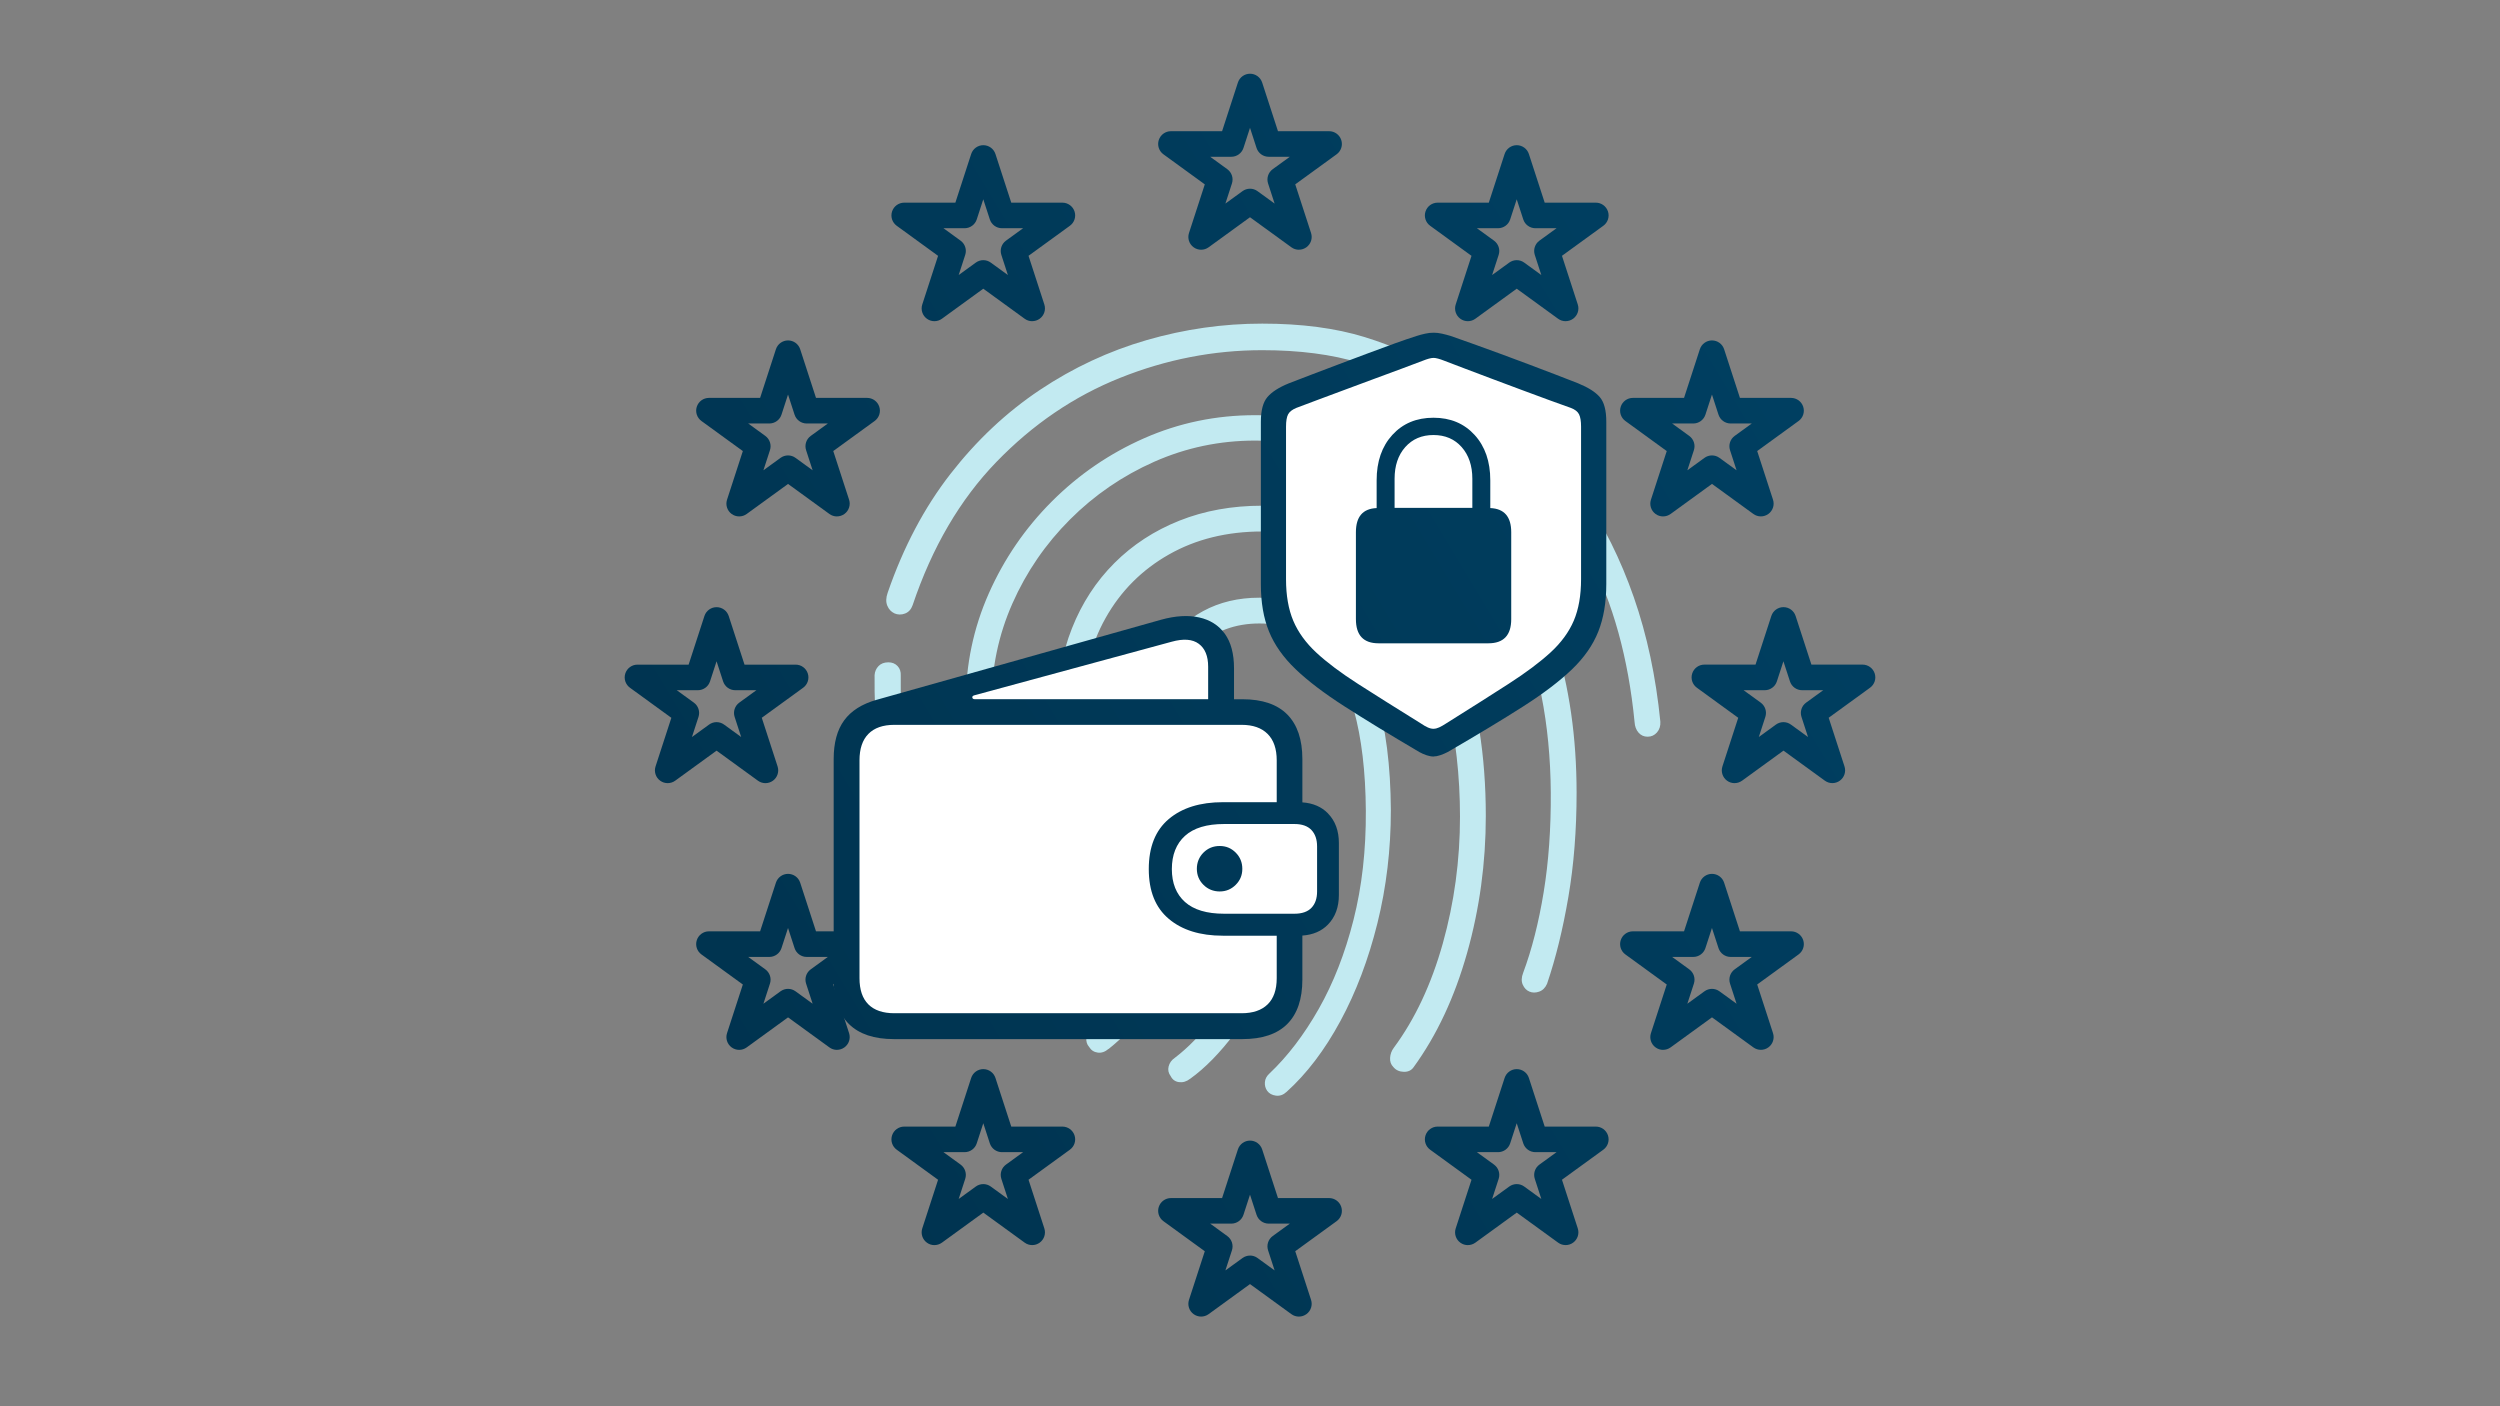 <?xml version="1.0" encoding="UTF-8"?>
<svg id="Layer_2" data-name="Layer 2" xmlns="http://www.w3.org/2000/svg" xmlns:xlink="http://www.w3.org/1999/xlink" viewBox="0 0 960 540">
  <rect x="0" y="0" width="960" height="540" fill="#808080" stroke="none"/>
  <defs>
    <style>
      .cls-1 {
        fill: none;
      }

      .cls-2 {
        fill: url(#linear-gradient-3);
      }

      .cls-3 {
        fill: url(#linear-gradient-2);
      }

      .cls-4 {
        fill: url(#linear-gradient);
      }

      .cls-5 {
        fill: #c2eaf1;
      }

      .cls-6 {
        fill: #fff;
      }
    </style>
    <linearGradient id="linear-gradient" x1="266.24" y1="400.91" x2="686.69" y2="148.51" gradientUnits="userSpaceOnUse">
      <stop offset="0" stop-color="#00334f"/>
      <stop offset="1" stop-color="#003f61"/>
    </linearGradient>
    <linearGradient id="linear-gradient-2" x1="274.76" y1="415.1" x2="695.21" y2="162.7" xlink:href="#linear-gradient"/>
    <linearGradient id="linear-gradient-3" x1="254.11" y1="380.7" x2="674.56" y2="128.3" xlink:href="#linear-gradient"/>
  </defs>
  <g id="Outline">
    <rect class="cls-1" width="960" height="540"/>
    <path class="cls-4" d="M498.77,95.9c-1.01,0-2.02-.31-2.88-.94l-15.89-11.54-15.89,11.54c-1.72,1.25-4.04,1.25-5.76,0-1.72-1.25-2.44-3.46-1.78-5.48l6.07-18.68-15.89-11.55c-1.72-1.25-2.44-3.46-1.78-5.48s2.54-3.39,4.66-3.39h19.65l6.07-18.68c.66-2.02,2.54-3.39,4.66-3.39h0c2.12,0,4,1.37,4.66,3.39l6.07,18.68h19.64c2.12,0,4,1.37,4.66,3.39s-.06,4.23-1.78,5.48l-15.89,11.54,6.07,18.68c.66,2.02-.06,4.23-1.78,5.48-.86.62-1.87.94-2.88.94ZM480,72.46c1.01,0,2.02.31,2.88.94l6.57,4.77-2.51-7.72c-.66-2.02.06-4.23,1.78-5.48l6.57-4.77h-8.12c-2.12,0-4-1.37-4.66-3.39l-2.51-7.72-2.51,7.72c-.66,2.02-2.54,3.39-4.66,3.39h-8.12l6.57,4.77c1.72,1.25,2.44,3.46,1.78,5.48l-2.51,7.72,6.57-4.77c.86-.62,1.87-.94,2.88-.94ZM396.35,123.34c-1.01,0-2.02-.31-2.88-.94l-15.89-11.54-15.89,11.54c-1.72,1.25-4.04,1.25-5.76,0-1.72-1.25-2.44-3.46-1.78-5.48l6.07-18.68-15.89-11.55c-1.72-1.25-2.44-3.46-1.78-5.48s2.54-3.39,4.66-3.39h19.65l6.07-18.68c.66-2.02,2.54-3.39,4.66-3.39s4,1.37,4.66,3.39l6.07,18.68h19.64c2.12,0,4,1.37,4.66,3.39s-.06,4.23-1.78,5.48l-15.89,11.54,6.07,18.68c.66,2.02-.06,4.23-1.78,5.48-.86.62-1.87.94-2.88.94ZM377.58,99.9c1.01,0,2.02.31,2.88.94l6.57,4.77-2.51-7.72c-.66-2.02.06-4.23,1.78-5.48l6.57-4.77h-8.12c-2.12,0-4-1.37-4.66-3.39l-2.51-7.72-2.51,7.72c-.66,2.02-2.54,3.39-4.66,3.39h-8.12l6.57,4.77c1.72,1.25,2.44,3.46,1.78,5.48l-2.51,7.72,6.57-4.77c.86-.62,1.87-.94,2.88-.94ZM321.38,198.31c-1.01,0-2.02-.31-2.88-.94l-15.89-11.54-15.89,11.54c-1.72,1.25-4.04,1.25-5.76,0-1.72-1.25-2.44-3.46-1.78-5.48l6.07-18.68-15.9-11.55c-1.72-1.25-2.44-3.46-1.78-5.48s2.54-3.39,4.66-3.39h19.65l6.07-18.68c.66-2.02,2.54-3.39,4.66-3.39h0c2.12,0,4,1.37,4.66,3.39l6.07,18.68h19.64c2.12,0,4,1.37,4.66,3.39s-.06,4.23-1.78,5.48l-15.89,11.54,6.07,18.68c.66,2.02-.06,4.23-1.78,5.48-.86.62-1.87.94-2.88.94ZM302.6,174.88c1.01,0,2.02.31,2.88.94l6.57,4.77-2.51-7.72c-.66-2.02.06-4.23,1.78-5.48l6.57-4.77h-8.12c-2.12,0-4-1.37-4.66-3.39l-2.51-7.72-2.51,7.72c-.66,2.02-2.54,3.39-4.66,3.39h-8.12l6.57,4.77c1.72,1.25,2.44,3.46,1.78,5.48l-2.51,7.72,6.57-4.77c.86-.62,1.87-.94,2.88-.94ZM293.93,300.73c-1.01,0-2.02-.31-2.88-.94l-15.89-11.54-15.89,11.54c-1.72,1.25-4.04,1.25-5.76,0-1.72-1.25-2.44-3.46-1.78-5.48l6.07-18.67-15.9-11.55c-1.72-1.25-2.44-3.46-1.78-5.48s2.54-3.39,4.66-3.39h19.65l6.07-18.68c.66-2.02,2.54-3.39,4.66-3.39h0c2.12,0,4,1.37,4.66,3.39l6.07,18.68h19.64c2.12,0,4,1.37,4.66,3.39s-.06,4.23-1.78,5.48l-15.89,11.54,6.07,18.68c.66,2.02-.06,4.23-1.78,5.48-.86.62-1.87.94-2.88.94ZM275.16,277.3c1.01,0,2.02.31,2.88.94l6.57,4.77-2.51-7.72c-.66-2.02.06-4.23,1.78-5.48l6.57-4.77h-8.12c-2.12,0-4-1.37-4.66-3.39l-2.51-7.72-2.51,7.72c-.66,2.02-2.54,3.39-4.66,3.39h-8.12l6.57,4.77c1.72,1.25,2.44,3.46,1.78,5.48l-2.51,7.72,6.57-4.77c.86-.62,1.87-.94,2.88-.94ZM321.38,403.15c-1.01,0-2.02-.31-2.88-.94l-15.89-11.54-15.89,11.54c-1.72,1.25-4.04,1.25-5.76,0-1.72-1.25-2.44-3.46-1.78-5.48l6.07-18.68-15.9-11.55c-1.72-1.25-2.44-3.46-1.78-5.48.66-2.02,2.54-3.39,4.66-3.39h19.65l6.07-18.68c.66-2.02,2.54-3.39,4.66-3.39h0c2.12,0,4,1.37,4.66,3.39l6.07,18.68h19.64c2.12,0,4,1.37,4.66,3.39.66,2.02-.06,4.23-1.78,5.48l-15.89,11.54,6.07,18.68c.66,2.02-.06,4.23-1.78,5.48-.86.62-1.87.94-2.88.94ZM302.6,379.72c1.01,0,2.02.31,2.88.94l6.57,4.77-2.51-7.72c-.66-2.02.06-4.23,1.78-5.48l6.57-4.77h-8.12c-2.12,0-4-1.37-4.66-3.39l-2.51-7.72-2.51,7.72c-.66,2.02-2.54,3.39-4.66,3.39h-8.12l6.57,4.77c1.72,1.25,2.44,3.46,1.78,5.48l-2.51,7.72,6.57-4.77c.86-.62,1.87-.94,2.88-.94ZM358.81,478.13c-1.01,0-2.02-.31-2.88-.94-1.72-1.25-2.44-3.46-1.78-5.48l6.07-18.68-15.89-11.55c-1.72-1.25-2.44-3.46-1.78-5.48.66-2.02,2.54-3.39,4.66-3.39h19.65l6.07-18.68c.66-2.02,2.54-3.39,4.66-3.39s4,1.37,4.66,3.39l6.07,18.68h19.64c2.12,0,4,1.37,4.66,3.39.66,2.02-.06,4.23-1.78,5.48l-15.89,11.54,6.07,18.68c.66,2.02-.06,4.23-1.78,5.48-1.72,1.25-4.04,1.25-5.76,0l-15.89-11.54-15.89,11.54c-.86.62-1.87.94-2.88.94ZM377.58,454.69c1.01,0,2.02.31,2.88.94l6.57,4.77-2.51-7.72c-.66-2.02.06-4.23,1.78-5.48l6.57-4.77h-8.12c-2.12,0-4-1.37-4.66-3.39l-2.51-7.72-2.51,7.72c-.66,2.02-2.54,3.39-4.66,3.39h-8.12l6.57,4.77c1.72,1.25,2.44,3.46,1.78,5.48l-2.51,7.72,6.57-4.77c.86-.62,1.87-.94,2.88-.94ZM498.77,505.57c-1.01,0-2.02-.31-2.88-.94l-15.89-11.54-15.89,11.54c-1.72,1.25-4.04,1.25-5.76,0-1.72-1.25-2.44-3.46-1.78-5.48l6.07-18.67-15.89-11.55c-1.72-1.25-2.44-3.46-1.78-5.48.66-2.02,2.54-3.39,4.66-3.39h19.65l6.07-18.68c.66-2.02,2.54-3.39,4.66-3.39h0c2.12,0,4,1.37,4.66,3.39l6.07,18.68h19.64c2.12,0,4,1.37,4.66,3.39.66,2.02-.06,4.23-1.78,5.48l-15.89,11.54,6.07,18.68c.66,2.02-.06,4.23-1.78,5.48-.86.62-1.87.94-2.88.94ZM480,482.13c1.01,0,2.02.31,2.88.94l6.57,4.77-2.51-7.72c-.66-2.02.06-4.23,1.78-5.48l6.57-4.77h-8.12c-2.12,0-4-1.37-4.66-3.39l-2.51-7.72-2.51,7.72c-.66,2.02-2.54,3.39-4.66,3.39h-8.12l6.57,4.78c1.72,1.25,2.44,3.46,1.78,5.48l-2.51,7.72,6.57-4.77c.86-.62,1.87-.94,2.88-.94ZM563.65,478.13c-1.01,0-2.02-.31-2.88-.94-1.72-1.25-2.44-3.46-1.78-5.48l6.07-18.68-15.89-11.55c-1.72-1.25-2.44-3.46-1.78-5.48.66-2.02,2.54-3.39,4.66-3.39h19.65l6.07-18.68c.66-2.02,2.54-3.39,4.66-3.39s4,1.37,4.66,3.39l6.07,18.68h19.64c2.12,0,4,1.37,4.66,3.39.66,2.02-.06,4.23-1.78,5.48l-15.89,11.54,6.07,18.68c.66,2.02-.06,4.23-1.78,5.48-1.72,1.25-4.04,1.25-5.76,0l-15.89-11.54-15.89,11.54c-.86.62-1.87.94-2.88.94ZM582.42,454.69c1.01,0,2.02.31,2.88.94l6.57,4.77-2.51-7.72c-.66-2.02.06-4.23,1.78-5.48l6.57-4.77h-8.12c-2.12,0-4-1.37-4.66-3.39l-2.51-7.72-2.51,7.72c-.66,2.02-2.54,3.39-4.66,3.39h-8.12l6.57,4.77c1.72,1.25,2.44,3.46,1.78,5.48l-2.51,7.72,6.57-4.77c.86-.62,1.87-.94,2.88-.94ZM638.62,403.15c-1.01,0-2.02-.31-2.88-.94-1.72-1.25-2.44-3.46-1.78-5.48l6.07-18.68-15.89-11.55c-1.72-1.25-2.44-3.46-1.78-5.48.66-2.02,2.54-3.39,4.66-3.39h19.65l6.07-18.68c.66-2.02,2.54-3.39,4.66-3.39s4,1.37,4.66,3.39l6.07,18.68h19.64c2.12,0,4,1.37,4.66,3.39.66,2.02-.06,4.23-1.78,5.48l-15.89,11.54,6.07,18.68c.66,2.02-.06,4.23-1.78,5.48-1.72,1.25-4.04,1.25-5.76,0l-15.89-11.54-15.89,11.54c-.86.62-1.87.94-2.88.94ZM657.39,379.72c1.01,0,2.02.31,2.88.94l6.57,4.77-2.51-7.72c-.66-2.02.06-4.23,1.78-5.48l6.57-4.77h-8.12c-2.12,0-4-1.37-4.66-3.39l-2.51-7.72-2.51,7.72c-.66,2.02-2.54,3.39-4.66,3.39h-8.12l6.57,4.77c1.72,1.25,2.44,3.46,1.78,5.48l-2.51,7.72,6.57-4.77c.86-.62,1.87-.94,2.88-.94ZM666.07,300.73c-1.01,0-2.02-.31-2.88-.94-1.72-1.25-2.44-3.46-1.78-5.48l6.07-18.68-15.89-11.55c-1.72-1.25-2.44-3.46-1.78-5.48s2.54-3.39,4.66-3.39h19.65l6.07-18.68c.66-2.02,2.54-3.39,4.66-3.39h0c2.12,0,4,1.37,4.66,3.39l6.07,18.68h19.64c2.12,0,4,1.37,4.66,3.39s-.06,4.23-1.78,5.48l-15.89,11.54,6.07,18.68c.66,2.02-.06,4.23-1.78,5.48-1.72,1.25-4.04,1.25-5.76,0l-15.89-11.54-15.89,11.54c-.86.62-1.87.94-2.88.94ZM684.83,277.3c1.01,0,2.02.31,2.88.94l6.57,4.77-2.51-7.72c-.66-2.02.06-4.23,1.78-5.48l6.57-4.77h-8.12c-2.12,0-4-1.37-4.66-3.39l-2.51-7.72-2.51,7.72c-.66,2.02-2.54,3.39-4.66,3.39h-8.12l6.57,4.77c1.72,1.25,2.44,3.46,1.78,5.48l-2.51,7.72,6.57-4.77c.86-.62,1.87-.94,2.88-.94ZM638.62,198.31c-1.01,0-2.02-.31-2.88-.94-1.72-1.25-2.44-3.46-1.78-5.48l6.07-18.68-15.89-11.55c-1.72-1.25-2.44-3.46-1.78-5.48s2.54-3.39,4.66-3.39h19.65l6.07-18.68c.66-2.02,2.54-3.39,4.66-3.39s4,1.37,4.66,3.39l6.07,18.68h19.64c2.12,0,4,1.37,4.66,3.39s-.06,4.23-1.78,5.48l-15.89,11.54,6.07,18.68c.66,2.02-.06,4.23-1.78,5.48-1.72,1.25-4.04,1.25-5.76,0l-15.89-11.54-15.89,11.54c-.86.62-1.87.94-2.88.94ZM657.39,174.88c1.01,0,2.02.31,2.88.94l6.57,4.77-2.51-7.72c-.66-2.02.06-4.23,1.78-5.48l6.57-4.77h-8.12c-2.12,0-4-1.37-4.66-3.39l-2.51-7.72-2.51,7.72c-.66,2.02-2.54,3.39-4.66,3.39h-8.12l6.57,4.77c1.72,1.25,2.44,3.46,1.78,5.48l-2.51,7.72,6.57-4.77c.86-.62,1.87-.94,2.88-.94ZM601.19,123.34c-1.01,0-2.02-.31-2.88-.94l-15.89-11.54-15.89,11.54c-1.72,1.25-4.04,1.25-5.76,0-1.72-1.25-2.44-3.46-1.78-5.48l6.07-18.68-15.89-11.55c-1.72-1.25-2.44-3.46-1.78-5.48s2.54-3.39,4.66-3.39h19.65l6.07-18.68c.66-2.02,2.54-3.39,4.66-3.39s4,1.37,4.66,3.39l6.07,18.68h19.64c2.12,0,4,1.37,4.66,3.39s-.06,4.23-1.78,5.48l-15.89,11.54,6.07,18.68c.66,2.02-.06,4.23-1.78,5.48-.86.62-1.87.94-2.88.94ZM582.42,99.9c1.01,0,2.02.31,2.88.94l6.57,4.77-2.51-7.72c-.66-2.02.06-4.23,1.78-5.48l6.57-4.77h-8.12c-2.12,0-4-1.37-4.66-3.39l-2.51-7.72-2.51,7.72c-.66,2.02-2.54,3.39-4.66,3.39h-8.12l6.57,4.77c1.72,1.25,2.44,3.46,1.78,5.48l-2.51,7.72,6.57-4.77c.86-.62,1.87-.94,2.88-.94Z"/>
    <path class="cls-5" d="M347.9,317.78c-1.44.38-2.8.21-4.09-.5s-2.13-1.94-2.51-3.66c-2.11-7.94-3.57-16.89-4.38-26.84-.81-9.95-1.17-19.14-1.08-27.56.09-1.34.6-2.49,1.51-3.45.91-.96,2.18-1.44,3.8-1.44,1.44,0,2.61.48,3.52,1.44.91.96,1.31,2.2,1.22,3.73-.1,9,.26,18.11,1.08,27.35.81,9.24,2.13,17.16,3.95,23.76.57,2.01.55,3.61-.07,4.81-.62,1.2-1.6,1.99-2.94,2.37ZM343.45,235.52c-1.25-.57-2.15-1.55-2.73-2.94-.57-1.39-.53-3.04.14-4.95,6.03-17.51,14.07-32.73,24.12-45.65s21.48-23.66,34.31-32.23c12.82-8.56,26.51-14.95,41.06-19.16,14.55-4.21,29.33-6.32,44.36-6.32s28.14,1.72,39.33,5.17,21.1,7.99,29.71,13.64c1.24.77,2.2,1.7,2.87,2.8.67,1.1.72,2.42.14,3.95-.67,1.34-1.72,2.23-3.16,2.66s-2.87.17-4.31-.79c-7.56-4.98-16.63-9.09-27.21-12.35-10.57-3.25-23.04-4.88-37.39-4.88-18.66,0-36.85,3.54-54.55,10.62-17.71,7.08-33.54,17.85-47.52,32.3-13.97,14.45-24.69,32.78-32.16,54.98-.57,1.63-1.56,2.71-2.94,3.23-1.39.53-2.75.5-4.09-.07ZM367.42,358.98c-.67-1.05-.91-2.27-.72-3.66.19-1.39.81-2.51,1.87-3.37,3.54-3.16,6.29-7.06,8.25-11.7,1.96-4.64,2.94-9.35,2.94-14.14-.1-5.17-.86-10.5-2.3-16.01-1.44-5.5-2.9-11.48-4.38-17.94-1.48-6.46-2.23-13.8-2.23-22.04,0-14.83,2.94-28.9,8.83-42.21,5.89-13.3,13.97-25.1,24.26-35.39s22.11-18.38,35.46-24.26,27.54-8.83,42.56-8.83c19.24,0,36.49,3.54,51.75,10.62,15.26,7.08,28.23,17.08,38.9,30s18.81,28.23,24.4,45.94c5.6,17.71,8.4,37.18,8.4,58.43,0,14.36-1.05,27.71-3.16,40.05-2.11,12.35-4.83,23.45-8.18,33.3-.67,1.53-1.68,2.53-3.02,3.01-1.34.48-2.58.48-3.73,0-1.15-.48-2.01-1.36-2.58-2.66-.57-1.29-.53-2.8.14-4.52,3.35-8.99,5.98-19.33,7.89-31.01,1.91-11.67,2.82-24.45,2.73-38.33-.19-26.41-4.83-49.76-13.93-70.05-9.09-20.29-22.06-36.2-38.9-47.73-16.85-11.53-37.09-17.3-60.72-17.3-13.59,0-26.49,2.71-38.69,8.11-12.2,5.41-22.99,12.8-32.37,22.18s-16.75,20.12-22.11,32.23c-5.36,12.11-8.04,24.91-8.04,38.4,0,9,.72,16.34,2.15,22.04,1.44,5.7,2.87,11.1,4.31,16.22,1.44,5.12,2.2,11.08,2.3,17.87.09,6.03-1.08,12.13-3.52,18.3-2.44,6.17-6.05,11.27-10.84,15.29-1.34,1.15-2.78,1.63-4.31,1.44-1.53-.19-2.68-.96-3.45-2.3ZM396.42,384.53c-1.53.76-2.92.93-4.16.5-1.25-.43-2.2-1.17-2.87-2.23-.57-1.05-.72-2.27-.43-3.66.29-1.39,1.24-2.66,2.87-3.8,5.07-3.54,9.74-7.94,14-13.21,4.26-5.26,7.39-11.67,9.4-19.24.38-1.53,1.15-2.63,2.3-3.3,1.15-.67,2.3-.81,3.45-.43,1.34.38,2.39,1.15,3.16,2.3.76,1.15.96,2.49.57,4.02-1.15,5.17-3.3,10.41-6.46,15.72-3.16,5.31-6.72,10.05-10.69,14.21-3.97,4.16-7.68,7.2-11.13,9.12ZM425.85,313.33c.57,1.44.6,2.82.07,4.16-.53,1.34-1.41,2.25-2.66,2.73-1.44.57-2.8.6-4.09.07-1.29-.52-2.27-1.6-2.94-3.23-3.25-8.04-5.79-15.72-7.61-23.04-1.82-7.32-2.73-14.23-2.73-20.74,0-11.67,1.91-22.35,5.74-32.01,3.83-9.67,9.26-18.02,16.29-25.05s15.36-12.46,24.98-16.29c9.62-3.83,20.22-5.74,31.8-5.74,7.27,0,14.3.96,21.1,2.87,6.79,1.92,12.97,4.64,18.52,8.18,2.01,1.34,3.09,2.73,3.23,4.16.14,1.44-.12,2.68-.79,3.73-.57.96-1.51,1.6-2.8,1.94-1.29.34-2.66.07-4.09-.79-3.64-2.3-7.27-4.21-10.91-5.74-3.64-1.53-7.44-2.66-11.41-3.37-3.97-.72-8.25-1.08-12.85-1.08-13.5,0-25.44,2.94-35.82,8.83-10.39,5.89-18.5,14.02-24.33,24.4-5.84,10.39-8.76,22.37-8.76,35.96,0,7.18,1.08,14.24,3.23,21.17,2.15,6.94,4.43,13.23,6.82,18.88ZM425.7,402.76c-1.34,1.15-2.73,1.63-4.16,1.44-1.44-.19-2.54-.91-3.3-2.15-.86-.96-1.22-2.15-1.08-3.59s.88-2.63,2.23-3.59c9.86-8.14,17.44-18.23,22.75-30.29s7.92-25.31,7.82-39.76c-.1-6.6-.84-13.11-2.23-19.52-1.39-6.41-2.8-12.49-4.23-18.23s-2.15-11.05-2.15-15.93c0-8.33,1.84-15.62,5.53-21.89,3.68-6.27,8.71-11.13,15.07-14.57,6.36-3.45,13.57-5.17,21.61-5.17,11.39,0,20.81,3.25,28.28,9.76,7.46,6.51,13.01,15.84,16.65,27.99,3.64,12.16,5.5,26.75,5.6,43.78,0,15.12-1.72,29.62-5.17,43.5-3.45,13.88-8.18,26.39-14.21,37.54-6.03,11.15-12.92,20.22-20.67,27.2-1.24,1.15-2.61,1.63-4.09,1.44-1.48-.19-2.61-.81-3.37-1.87-.67-.96-.96-2.06-.86-3.3.09-1.25.67-2.35,1.72-3.3,6.98-6.6,13.3-14.88,18.95-24.83,5.65-9.96,10.1-21.34,13.35-34.17,3.25-12.82,4.83-26.79,4.74-41.92-.1-15.02-1.63-27.9-4.59-38.62-2.97-10.72-7.46-18.95-13.49-24.69s-13.64-8.61-22.82-8.61-17.25,2.92-23.33,8.76c-6.08,5.84-9.12,13.64-9.12,23.4,0,4.69.72,9.64,2.15,14.86,1.44,5.22,2.87,10.94,4.31,17.16,1.44,6.22,2.2,13.3,2.3,21.25.09,15.98-2.8,30.75-8.69,44.29-5.89,13.54-14.38,24.76-25.48,33.66ZM457,414.25c-1.34,1.05-2.75,1.48-4.23,1.29-1.48-.19-2.56-.96-3.23-2.3-.86-1.15-1.13-2.39-.79-3.73.33-1.34,1.12-2.44,2.37-3.3,5.17-3.93,10.17-9.09,15-15.5,4.83-6.41,9.26-15.07,13.28-25.98.57-1.34,1.48-2.27,2.73-2.8,1.24-.52,2.49-.6,3.73-.21,1.34.48,2.25,1.36,2.73,2.66.48,1.29.48,2.66,0,4.09-3.93,11.29-8.73,20.72-14.43,28.28-5.7,7.56-11.41,13.4-17.15,17.51ZM496.48,339.17c-.48,1.63-1.29,2.87-2.44,3.73s-2.44,1.1-3.88.72c-1.63-.29-2.73-.98-3.3-2.08-.57-1.1-.67-2.37-.29-3.8,1.34-5.46,2.01-11.56,2.01-18.3s-.65-13.64-1.94-20.67c-1.29-7.03-3.18-13.57-5.67-19.59-.57-1.53-.55-2.97.07-4.31.62-1.34,1.6-2.2,2.94-2.58,1.34-.48,2.66-.45,3.95.07,1.29.53,2.32,1.79,3.09,3.8,2.58,6.22,4.52,13.13,5.81,20.74,1.29,7.61,1.94,15.12,1.94,22.54s-.77,14-2.3,19.74ZM540.26,232.22c-.96-1.53-1.27-2.99-.93-4.38.34-1.39,1.08-2.46,2.23-3.23,1.15-.67,2.46-.81,3.95-.43,1.48.38,2.75,1.39,3.8,3.01,4.5,7.08,8.33,15.07,11.48,23.97s5.57,18.57,7.25,29c1.67,10.43,2.51,21.49,2.51,33.16,0,18.09-2.39,35.63-7.18,52.61-4.79,16.99-11.63,31.6-20.53,43.86-.86,1.24-2.13,1.84-3.8,1.79-1.67-.05-2.99-.65-3.95-1.79-.96-.96-1.39-2.15-1.29-3.59.09-1.44.57-2.73,1.44-3.88,8.13-11.01,14.4-24.36,18.8-40.05,4.4-15.69,6.6-31.92,6.6-48.67,0-15.69-1.7-30.67-5.1-44.93-3.4-14.26-8.49-26.41-15.29-36.46ZM632.71,282.9c-1.44,0-2.61-.53-3.52-1.58-.91-1.05-1.41-2.39-1.51-4.02-2.39-24.5-8.26-45.74-17.59-63.74-9.33-17.99-21.56-33.64-36.68-46.94-1.25-1.05-1.87-2.3-1.87-3.73s.48-2.68,1.44-3.73c.96-.86,2.15-1.27,3.59-1.22,1.44.05,2.73.6,3.88,1.65,10.34,8.61,19.47,18.76,27.42,30.43,7.94,11.68,14.45,24.79,19.52,39.33,5.07,14.55,8.47,30.48,10.19,47.8.09,1.63-.34,2.99-1.29,4.09-.96,1.1-2.15,1.65-3.59,1.65Z"/>
    <g>
      <path class="cls-6" d="M343.26,398.01c-7.29,0-12.87-1.85-16.57-5.5-3.69-3.64-5.57-9.16-5.57-16.39v-84.66c0-5.99,1.29-10.79,3.83-14.26,2.53-3.46,6.52-5.99,11.85-7.5l109.26-30.76c3.33-.92,6.46-1.39,9.29-1.39,1.7,0,3.34.17,4.86.5,3.97.87,7.1,2.85,9.29,5.88,2.21,3.07,3.34,7.33,3.34,12.66v12.89h4.2c7.34,0,12.91,1.87,16.56,5.57,3.65,3.7,5.5,9.22,5.5,16.4v17.56l.93.07c3.83.27,6.92,1.6,9.2,3.94,2.59,2.67,3.9,6.25,3.9,10.67v19.93c0,4.41-1.31,8-3.9,10.67-2.28,2.34-5.37,3.67-9.2,3.94l-.93.07v17.81c0,7.18-1.85,12.69-5.49,16.36-3.64,3.67-9.21,5.53-16.56,5.53h-133.79Z"/>
      <path class="cls-3" d="M509.95,312.35c-2.47-2.54-5.75-3.95-9.84-4.24v-16.63c0-7.49-1.93-13.19-5.78-17.1-3.86-3.91-9.61-5.87-17.27-5.87h-3.2v-11.89c0-5.58-1.18-9.99-3.53-13.25-2.35-3.25-5.65-5.34-9.88-6.28-4.24-.93-9.12-.63-14.64.9l-109.27,30.76c-5.58,1.59-9.71,4.21-12.39,7.88-2.68,3.66-4.02,8.61-4.02,14.85v84.66c0,7.55,1.95,13.25,5.87,17.1,3.91,3.86,9.67,5.78,17.27,5.78h133.79c7.66,0,13.41-1.94,17.27-5.82,3.86-3.88,5.78-9.57,5.78-17.06v-16.88c4.09-.29,7.38-1.7,9.84-4.24,2.79-2.87,4.18-6.66,4.18-11.36v-19.93c0-4.7-1.39-8.49-4.18-11.36ZM374.35,266.94l75.55-20.51c4.54-1.26,8.01-1,10.42.78,2.41,1.78,3.61,4.72,3.61,8.82v12.47h-89.5c-.66,0-1.01-.22-1.07-.66-.06-.44.27-.74.98-.9ZM486.77,385.68c-2.32,2.27-5.65,3.4-9.97,3.4h-133.38c-4.38,0-7.7-1.14-9.97-3.4-2.27-2.27-3.4-5.62-3.4-10.05v-83.67c0-4.43,1.13-7.81,3.4-10.13,2.27-2.32,5.59-3.49,9.97-3.49h133.38c4.32,0,7.64,1.16,9.97,3.49,2.32,2.33,3.49,5.7,3.49,10.13v16.08h-20.67c-8.75,0-15.68,2.16-20.79,6.48-5.11,4.32-7.67,10.72-7.67,19.2s2.56,14.79,7.67,19.11c5.11,4.32,12.04,6.48,20.79,6.48h20.67v16.32c0,4.43-1.16,7.78-3.49,10.05ZM505.76,342.33c0,2.68-.72,4.77-2.17,6.28-1.45,1.5-3.62,2.26-6.52,2.26h-26.99c-6.67,0-11.69-1.5-15.05-4.51-3.36-3.01-5.04-7.22-5.04-12.63s1.68-9.72,5.04-12.76,8.38-4.55,15.05-4.55h26.99c2.9,0,5.07.77,6.52,2.3,1.45,1.53,2.17,3.64,2.17,6.32v17.31ZM474.51,327.4c1.69,1.7,2.54,3.77,2.54,6.23s-.85,4.46-2.54,6.15c-1.7,1.7-3.75,2.54-6.15,2.54s-4.54-.85-6.23-2.54c-1.7-1.69-2.54-3.75-2.54-6.15s.85-4.54,2.54-6.23c1.69-1.69,3.77-2.54,6.23-2.54s4.46.85,6.15,2.54Z"/>
    </g>
    <g>
      <path class="cls-6" d="M550.53,289.51c-.71,0-1.51-.15-2.39-.44-.92-.31-1.8-.7-2.62-1.15-11.33-6.67-21.02-12.58-28.78-17.57-7.7-4.95-13.96-9.71-18.59-14.15-4.58-4.39-7.92-9.13-9.94-14.09-2.02-4.97-3.04-10.95-3.04-17.79v-62.34c0-4.11.77-7.09,2.3-8.86,1.58-1.84,4.21-3.51,7.82-4.98,2.39-.92,5.23-2.02,8.51-3.27,3.28-1.26,6.78-2.58,10.49-3.98,3.72-1.4,7.43-2.79,11.12-4.18,3.62-1.37,7.13-2.66,10.44-3.85,3.25-1.16,6.11-2.14,8.5-2.9,1-.32,2.05-.6,3.12-.84,1.02-.23,2.05-.34,3.06-.34.96,0,1.96.12,2.98.34,1.06.24,2.14.52,3.21.84,2.31.81,5.12,1.8,8.4,2.98,3.28,1.18,6.78,2.45,10.49,3.81,3.72,1.37,7.42,2.75,11.11,4.14,3.69,1.39,7.17,2.72,10.46,3.98,3.28,1.26,6.09,2.35,8.44,3.28,3.7,1.51,6.38,3.2,7.94,5.01,1.5,1.75,2.26,4.71,2.26,8.82v62.34c0,6.84-1.01,12.86-3.01,17.88-1.99,5.01-5.32,9.78-9.89,14.17-4.64,4.45-10.89,9.19-18.59,14.11-7.75,4.95-17.46,10.82-28.88,17.45-.84.45-1.76.84-2.69,1.15-.88.29-1.63.44-2.23.44Z"/>
      <path class="cls-2" d="M550.53,290.51c-.82,0-1.72-.16-2.71-.49s-1.92-.74-2.79-1.23c-11.43-6.73-21.04-12.59-28.83-17.6-7.79-5-14.04-9.76-18.74-14.27-4.7-4.51-8.09-9.32-10.17-14.44-2.08-5.11-3.12-11.17-3.12-18.17v-62.34c0-4.37.85-7.55,2.54-9.52,1.69-1.97,4.43-3.72,8.2-5.25,2.41-.93,5.25-2.02,8.53-3.28,3.28-1.26,6.78-2.58,10.5-3.98,3.72-1.39,7.42-2.79,11.12-4.18s7.18-2.68,10.46-3.86c3.28-1.18,6.12-2.15,8.53-2.91,1.04-.33,2.1-.62,3.2-.86,1.09-.25,2.19-.37,3.28-.37,1.04,0,2.1.12,3.2.37,1.09.25,2.19.53,3.28.86,2.35.82,5.17,1.82,8.45,2.99,3.28,1.18,6.78,2.45,10.5,3.81,3.72,1.37,7.42,2.75,11.12,4.14s7.18,2.72,10.46,3.98c3.28,1.26,6.1,2.35,8.45,3.28,3.88,1.59,6.66,3.35,8.33,5.29,1.67,1.94,2.5,5.1,2.5,9.47v62.34c0,7-1.03,13.08-3.08,18.25s-5.43,10.01-10.13,14.52c-4.7,4.51-10.95,9.26-18.74,14.23-7.79,4.98-17.43,10.8-28.92,17.47-.93.49-1.89.9-2.87,1.23s-1.83.49-2.54.49ZM550.53,279.84c.66,0,1.37-.18,2.13-.53.77-.36,1.61-.83,2.54-1.44,9.52-5.96,17.58-11.07,24.2-15.34,6.62-4.27,11.96-8.27,16.04-12.02,4.07-3.75,7.04-7.81,8.9-12.18,1.86-4.38,2.79-9.68,2.79-15.91v-58.57c0-2.13-.26-3.72-.78-4.76-.52-1.04-1.57-1.86-3.16-2.46-2.19-.77-4.92-1.75-8.2-2.95-3.28-1.2-6.8-2.5-10.54-3.9-3.75-1.39-7.51-2.8-11.28-4.22-3.77-1.42-7.29-2.75-10.54-3.98-3.25-1.23-5.95-2.26-8.08-3.08-.82-.33-1.59-.59-2.3-.78-.71-.19-1.29-.29-1.72-.29-.55,0-1.16.1-1.85.29-.68.19-1.44.45-2.26.78-2.13.82-4.83,1.83-8.08,3.04-3.25,1.2-6.77,2.5-10.54,3.9s-7.56,2.8-11.36,4.22c-3.8,1.42-7.33,2.74-10.58,3.94-3.25,1.2-5.95,2.21-8.08,3.04-1.59.66-2.64,1.49-3.16,2.5-.52,1.01-.78,2.58-.78,4.72v58.57c0,6.23.93,11.55,2.79,15.96,1.86,4.4,4.83,8.49,8.9,12.26,4.07,3.77,9.42,7.78,16.04,12.02,6.62,4.24,14.68,9.31,24.2,15.22.87.6,1.71,1.08,2.5,1.44.79.36,1.54.53,2.26.53ZM520.67,237.76v-33.39c0-5.96,2.65-9.05,7.96-9.27v-10.66c0-7.22,2.01-13.03,6.03-17.43,4.02-4.4,9.28-6.6,15.79-6.6s11.77,2.2,15.79,6.6c4.02,4.4,6.03,10.21,6.03,17.43v10.66c5.36.22,8.04,3.31,8.04,9.27v33.39c0,6.18-2.93,9.27-8.78,9.27h-42.16c-5.8,0-8.7-3.09-8.7-9.27ZM535.52,195.02h29.86v-11.16c0-5.03-1.37-9.09-4.1-12.18-2.74-3.09-6.34-4.63-10.83-4.63s-8.09,1.55-10.83,4.63c-2.74,3.09-4.1,7.15-4.1,12.18v11.16Z"/>
    </g>
  </g>
</svg>